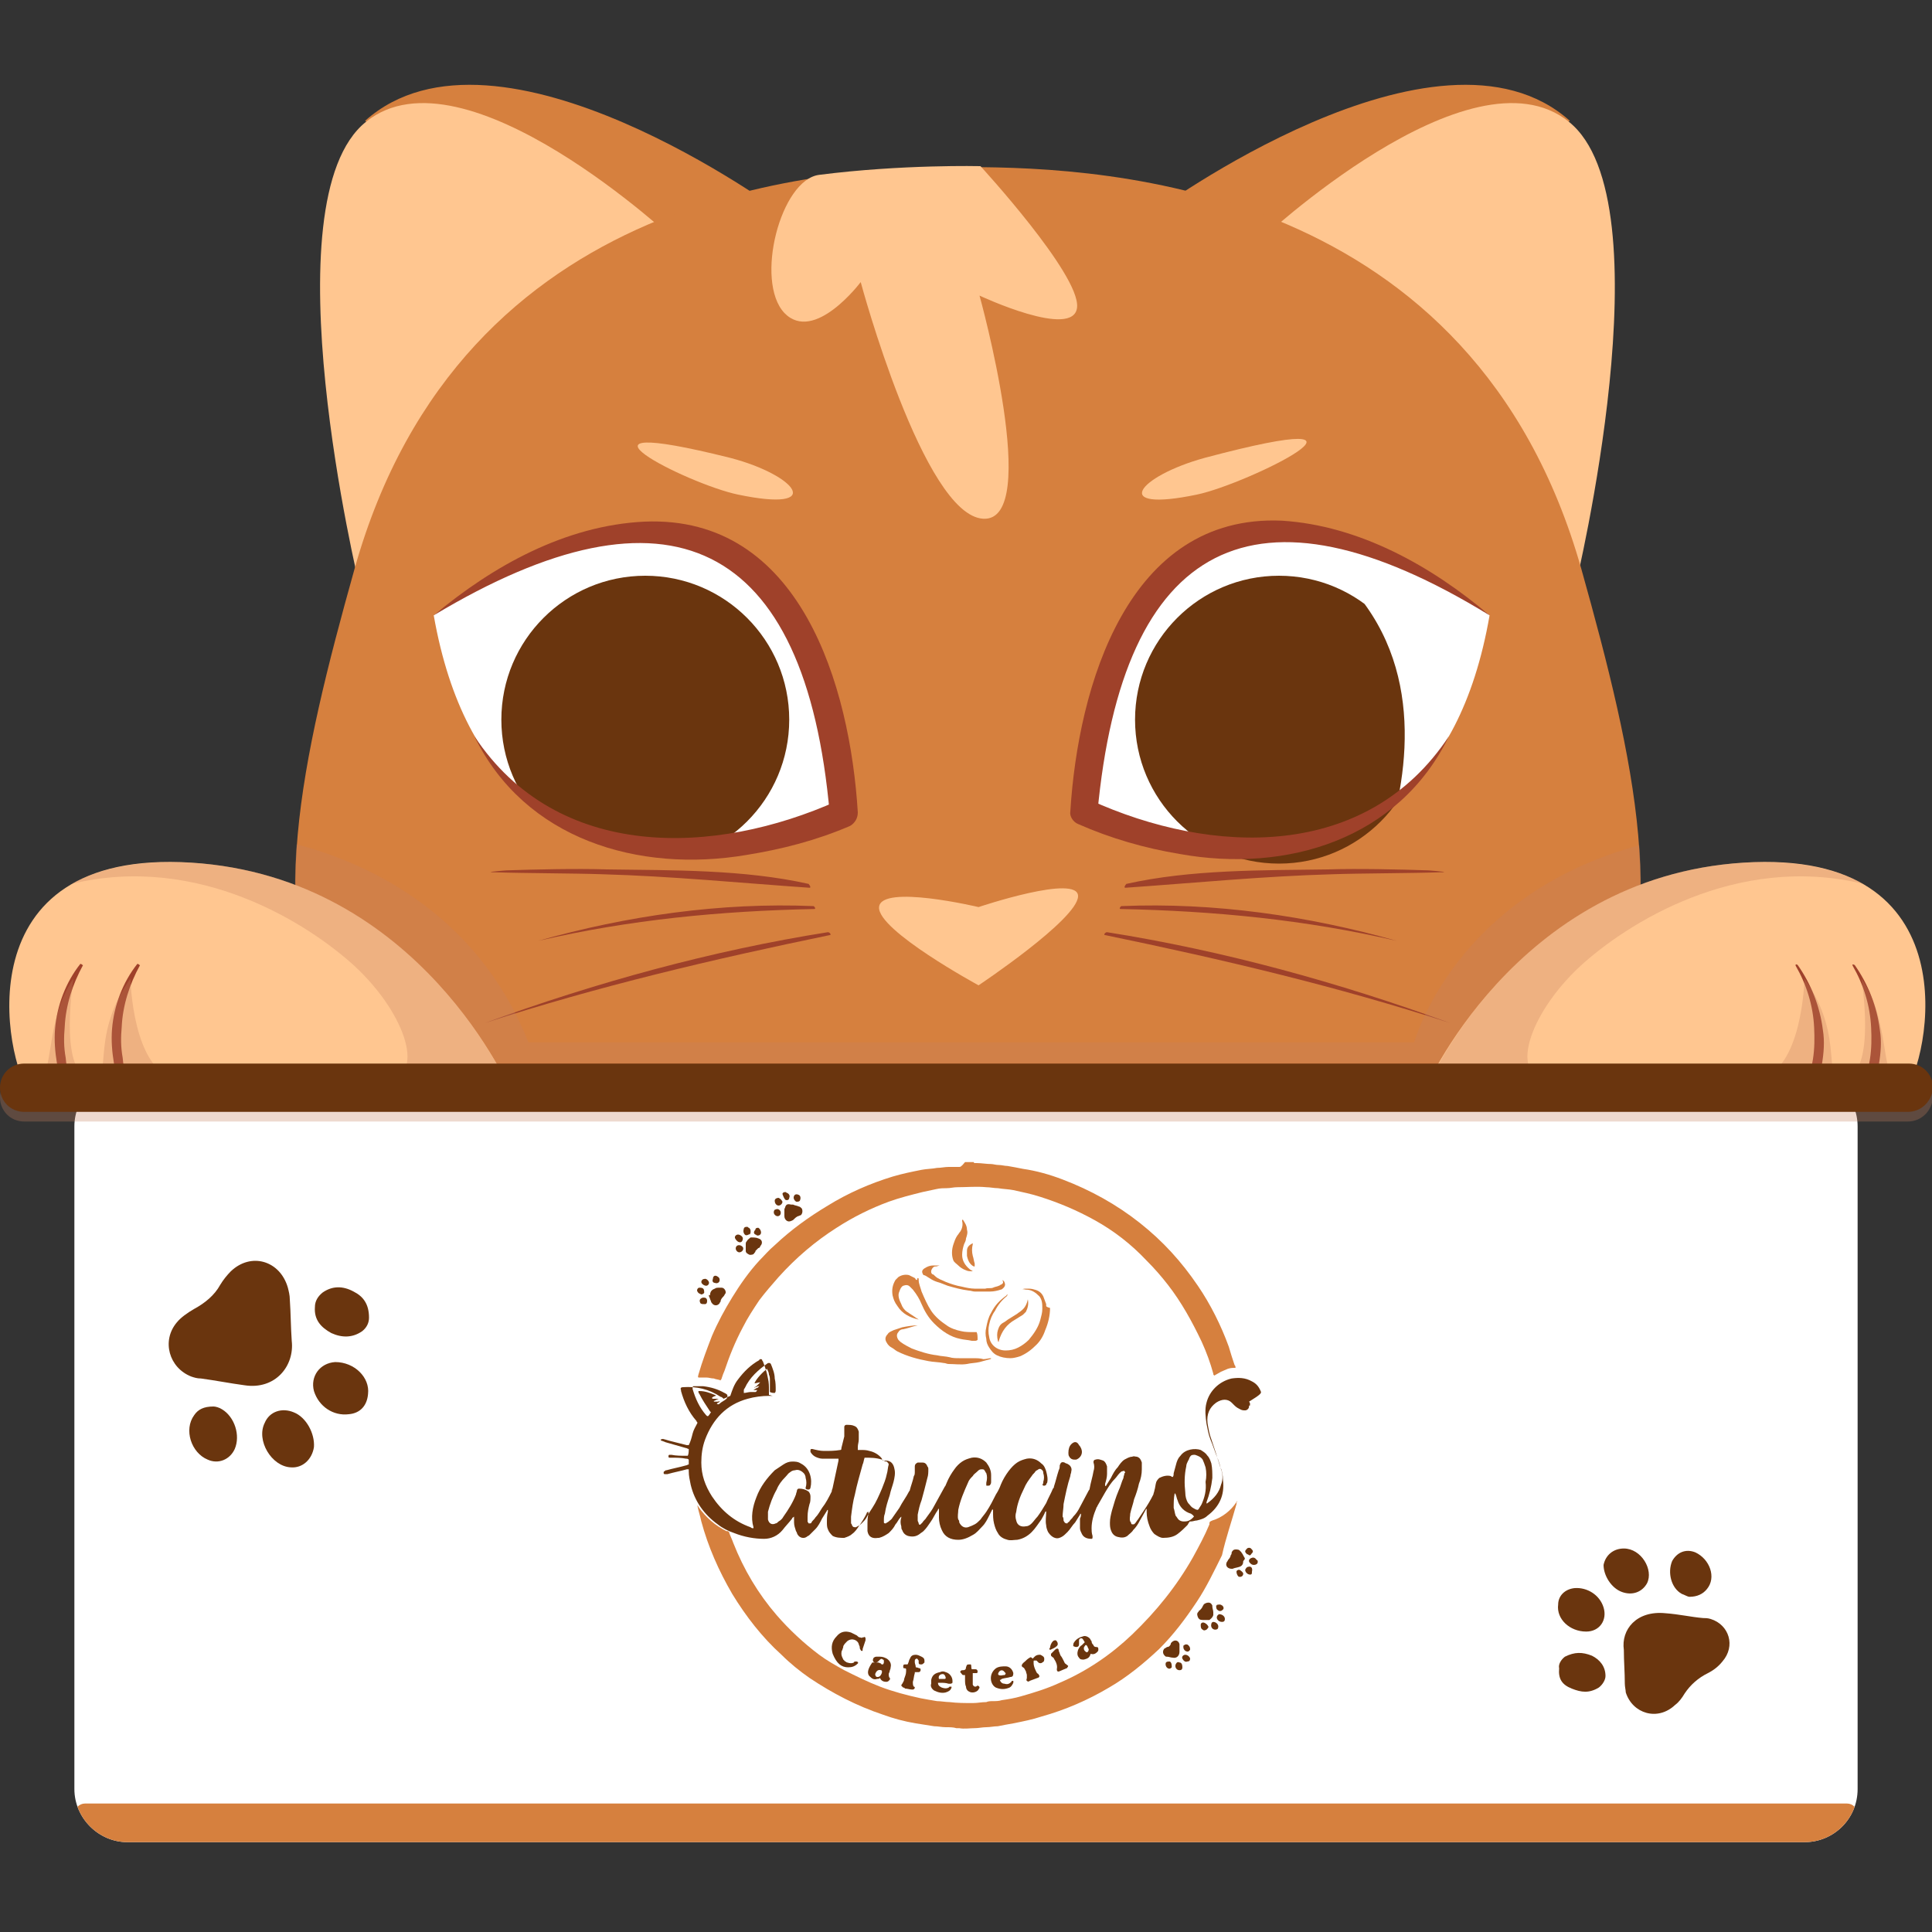 <?xml version="1.0" encoding="utf-8"?>
<!-- Generator: Adobe Illustrator 26.3.1, SVG Export Plug-In . SVG Version: 6.00 Build 0)  -->
<svg version="1.1" id="Layer_1" xmlns="http://www.w3.org/2000/svg" xmlns:xlink="http://www.w3.org/1999/xlink" x="0px" y="0px"
	 viewBox="0 0 200 200" style="enable-background:new 0 0 200 200;" xml:space="preserve">
<rect x="0" y="0" width="200" height="200" fill="#333333" stroke="none"/>
<style type="text/css">
	.st0{fill:#FFFFFF;}
	.st1{clip-path:url(#SVGID_00000137828280311236409860000012637134707845747594_);fill:#D6803E;}
	.st2{clip-path:url(#SVGID_00000128464839818730149580000007660589500901880477_);fill:#FFC690;}
	.st3{clip-path:url(#SVGID_00000038410402461532916940000002856707710587541674_);fill:#D6803E;}
	.st4{clip-path:url(#SVGID_00000096781169677171998380000002894995365502806440_);fill:#FFC690;}
	.st5{clip-path:url(#SVGID_00000017518381873883359460000018382901772088936616_);fill:#D6803E;}
	.st6{clip-path:url(#SVGID_00000031898186180937255410000004355679436929390512_);fill:#FFC690;}
	.st7{clip-path:url(#SVGID_00000167385576093348423540000007977717528805463681_);}
	.st8{clip-path:url(#SVGID_00000093859876831516829450000000230689793670110120_);fill:#6A350E;}
	.st9{clip-path:url(#SVGID_00000111891291548138683810000014877126856507239812_);}
	.st10{fill:#9F412A;}
	.st11{clip-path:url(#SVGID_00000147183471832485419990000014189257202233883527_);fill:#FFC690;}
	.st12{clip-path:url(#SVGID_00000119079984367210973510000001267797004132576672_);}
	.st13{fill:#FFC690;}
	.st14{clip-path:url(#SVGID_00000069380862176252277260000017749452724206672316_);}
	
		.st15{opacity:0.3;clip-path:url(#SVGID_00000078040671970926611820000008343065572876675256_);fill:#C77F5D;enable-background:new    ;}
	.st16{clip-path:url(#SVGID_00000129198213682579466760000002075403798336307596_);}
	.st17{clip-path:url(#SVGID_00000095332427185872626080000007134411461007402939_);fill:#6A350E;}
	.st18{clip-path:url(#SVGID_00000049907582386106006460000005393117887141562775_);}
	.st19{opacity:0.3;fill:#C77F5D;enable-background:new    ;}
	.st20{fill:#6A350E;}
	.st21{fill:none;}
	.st22{fill:#D6803E;}
	.st23{clip-path:url(#SVGID_00000076588189093663607480000001412237981838239379_);fill:#D6803E;}
</style>
<path class="st0" d="M186.8,190.7H13.2c-3,0-5.5-2.5-5.5-5.5v-68.6c0-3,2.5-5.5,5.5-5.5h173.6c3,0,5.5,2.5,5.5,5.5v68.6
	C192.3,188.3,189.8,190.7,186.8,190.7z"/>
<g>
	<g>
		<g>
			<defs>
				<rect id="SVGID_1_" x="-19.7" y="0.8" width="239.4" height="112.3"/>
			</defs>
			<clipPath id="SVGID_00000119831636235010464120000016216876098270980795_">
				<use xlink:href="#SVGID_1_"  style="overflow:visible;"/>
			</clipPath>
			<path style="clip-path:url(#SVGID_00000119831636235010464120000016216876098270980795_);fill:#D6803E;" d="M80.9,22
				c0,0-29.4-21.7-43.1-9.5l27.9,24.1L80.9,22z"/>
		</g>
		<g>
			<defs>
				<rect id="SVGID_00000013889450853672493280000006997015568861736322_" x="-19.7" y="0.8" width="239.4" height="112.3"/>
			</defs>
			<clipPath id="SVGID_00000005959012996390257120000001222039557449109656_">
				<use xlink:href="#SVGID_00000013889450853672493280000006997015568861736322_"  style="overflow:visible;"/>
			</clipPath>
			<path style="clip-path:url(#SVGID_00000005959012996390257120000001222039557449109656_);fill:#FFC690;" d="M37.2,60.6
				c0,0-9.6-39.8,0.7-48C48.1,4.4,70,25,70,25S65.2,51.9,37.2,60.6z"/>
		</g>
		<g>
			<defs>
				<rect id="SVGID_00000124134568612289014500000016617512324948467116_" x="-19.7" y="0.8" width="239.4" height="112.3"/>
			</defs>
			<clipPath id="SVGID_00000150087121079939878390000000134583594844480934_">
				<use xlink:href="#SVGID_00000124134568612289014500000016617512324948467116_"  style="overflow:visible;"/>
			</clipPath>
			<path style="clip-path:url(#SVGID_00000150087121079939878390000000134583594844480934_);fill:#D6803E;" d="M119.4,22
				c0,0,29.4-21.7,43.1-9.5l-27.9,24.1L119.4,22z"/>
		</g>
		<g>
			<defs>
				<rect id="SVGID_00000078010747464694616020000001954470620764390824_" x="-19.7" y="0.8" width="239.4" height="112.3"/>
			</defs>
			<clipPath id="SVGID_00000098207094182818321520000016184092920572494994_">
				<use xlink:href="#SVGID_00000078010747464694616020000001954470620764390824_"  style="overflow:visible;"/>
			</clipPath>
			<path style="clip-path:url(#SVGID_00000098207094182818321520000016184092920572494994_);fill:#FFC690;" d="M163.1,60.6
				c0,0,9.6-39.8-0.7-48C152.2,4.4,130.3,25,130.3,25S135.1,51.9,163.1,60.6z"/>
		</g>
		<g>
			<defs>
				<rect id="SVGID_00000178197493589066793560000002387035932013154734_" x="-19.7" y="0.8" width="239.4" height="112.3"/>
			</defs>
			<clipPath id="SVGID_00000047760404188407422150000003839003715109577613_">
				<use xlink:href="#SVGID_00000178197493589066793560000002387035932013154734_"  style="overflow:visible;"/>
			</clipPath>
			<path style="clip-path:url(#SVGID_00000047760404188407422150000003839003715109577613_);fill:#D6803E;" d="M163.7,58.9
				c-11.2-39.6-48.7-41.6-63.5-41.6s-52.4,2-63.5,41.6s-15.6,69.3,63.5,69.3S174.8,98.5,163.7,58.9z"/>
		</g>
		<g>
			<defs>
				<rect id="SVGID_00000129196482820591166840000012930711238220771993_" x="-19.7" y="0.8" width="239.4" height="112.3"/>
			</defs>
			<clipPath id="SVGID_00000085237895956630250460000013723155737498263172_">
				<use xlink:href="#SVGID_00000129196482820591166840000012930711238220771993_"  style="overflow:visible;"/>
			</clipPath>
			<path style="clip-path:url(#SVGID_00000085237895956630250460000013723155737498263172_);fill:#FFC690;" d="M76.4,51.2
				c-5.3-1.1-20-8.6-0.8-3.8C82.5,49.2,85.5,53.1,76.4,51.2z"/>
		</g>
		<g>
			<defs>
				<rect id="SVGID_00000156573980981298084470000008771064179634424246_" x="-19.7" y="0.8" width="239.4" height="112.3"/>
			</defs>
			<clipPath id="SVGID_00000078002704144187915940000009664644680925198228_">
				<use xlink:href="#SVGID_00000156573980981298084470000008771064179634424246_"  style="overflow:visible;"/>
			</clipPath>
			<g style="clip-path:url(#SVGID_00000078002704144187915940000009664644680925198228_);">
				<g>
					<path id="SVGID_00000047039788745241374010000007362817291941576588_" class="st0" d="M154.2,63.7c0,0-37.6-29.5-42.1,20.4
						C112.2,84.1,147.8,100.6,154.2,63.7z"/>
				</g>
				<g>
					<defs>
						<path id="SVGID_00000011744064009707396680000012657675965332848309_" d="M123.7,51.8c0,0-32.9,34.6,16.3,43.8
							C140,95.6,159.8,61.7,123.7,51.8z"/>
					</defs>
					<clipPath id="SVGID_00000053525195484468357670000017331720426858908843_">
						<use xlink:href="#SVGID_00000011744064009707396680000012657675965332848309_"  style="overflow:visible;"/>
					</clipPath>
					
						<ellipse style="clip-path:url(#SVGID_00000053525195484468357670000017331720426858908843_);fill:#6A350E;" cx="132.4" cy="74.5" rx="14.9" ry="14.9"/>
				</g>
			</g>
		</g>
		<g>
			<defs>
				<rect id="SVGID_00000137129326753754538670000000155424991319890347_" x="-19.7" y="0.8" width="239.4" height="112.3"/>
			</defs>
			<clipPath id="SVGID_00000171693555085352731410000015679757971847363470_">
				<use xlink:href="#SVGID_00000137129326753754538670000000155424991319890347_"  style="overflow:visible;"/>
			</clipPath>
			<g style="clip-path:url(#SVGID_00000171693555085352731410000015679757971847363470_);">
				<path class="st10" d="M154.2,63.7c-24.3-14.9-38-7.7-40.6,20.5l-0.8-1.4c12.7,5.8,28.7,6.3,37.2-6.6
					c-5.2,10.7-16.8,14.2-27.9,12.2c-3.6-0.6-7.1-1.6-10.5-3.1c-0.5-0.2-0.9-0.8-0.8-1.3c0.8-12.9,5.9-30.8,21.9-30.1
					C140.7,54.4,148.2,58.6,154.2,63.7L154.2,63.7z"/>
			</g>
		</g>
		<g>
			<defs>
				<rect id="SVGID_00000128462206574826340180000013179859240366378388_" x="-19.7" y="0.8" width="239.4" height="112.3"/>
			</defs>
			<clipPath id="SVGID_00000146469628548269520520000004185564618130470300_">
				<use xlink:href="#SVGID_00000128462206574826340180000013179859240366378388_"  style="overflow:visible;"/>
			</clipPath>
			<path style="clip-path:url(#SVGID_00000146469628548269520520000004185564618130470300_);fill:#FFC690;" d="M123.9,51.2
				c5.3-1.1,22.2-9.5,0.8-3.8C117.8,49.3,114.8,53.1,123.9,51.2z"/>
		</g>
		<g>
			<defs>
				<rect id="SVGID_00000068660441951290043150000014383380256774126523_" x="-19.7" y="0.8" width="239.4" height="112.3"/>
			</defs>
			<clipPath id="SVGID_00000144314263608202226200000015602657031694899379_">
				<use xlink:href="#SVGID_00000068660441951290043150000014383380256774126523_"  style="overflow:visible;"/>
			</clipPath>
			<g style="clip-path:url(#SVGID_00000144314263608202226200000015602657031694899379_);">
				<path class="st13" d="M101.3,102c0,0-10.5-5.7-10.3-8.1s10.3,0,10.3,0s10.4-3.5,10.3-1.1S101.3,102,101.3,102z"/>
			</g>
		</g>
		<g>
			<defs>
				<rect id="SVGID_00000138534857715656272110000009461068524425665446_" x="-19.7" y="0.8" width="239.4" height="112.3"/>
			</defs>
			<clipPath id="SVGID_00000137842615834102045980000004401707969937754775_">
				<use xlink:href="#SVGID_00000138534857715656272110000009461068524425665446_"  style="overflow:visible;"/>
			</clipPath>
			<g style="clip-path:url(#SVGID_00000137842615834102045980000004401707969937754775_);">
				<g>
					<g>
						<path class="st10" d="M50.2,105.9c11.7-3.8,23.6-6.6,35.7-9.1c0.2,0,0-0.3-0.2-0.3C73.7,98.4,61.7,101.7,50.2,105.9
							C50.1,105.8,50.2,105.9,50.2,105.9L50.2,105.9z"/>
					</g>
					<g>
						<path class="st10" d="M55.7,97.4c9.5-2.2,18.9-3.1,28.6-3.3c0.2,0,0-0.3-0.1-0.3C74.6,93.4,64.9,94.8,55.7,97.4
							C55.7,97.3,55.7,97.4,55.7,97.4L55.7,97.4z"/>
					</g>
					<g>
						<path class="st10" d="M51.3,90.3c2.9,0.1,8.1,0.1,11,0.2c7.2,0.2,14.3,0.9,21.5,1.4c0.2,0,0-0.3-0.1-0.4
							C77,90,69.7,90.1,62.8,90c-3-0.1-7.4,0-10.4,0.1C51.1,90.2,50.2,90.3,51.3,90.3z"/>
					</g>
				</g>
				<g>
					<g>
						<path class="st10" d="M150.1,105.9c-11.7-3.8-23.6-6.6-35.7-9.1c-0.2,0,0-0.3,0.2-0.3C126.6,98.4,138.6,101.7,150.1,105.9
							C150.2,105.8,150.1,105.9,150.1,105.9L150.1,105.9z"/>
					</g>
					<g>
						<path class="st10" d="M144.6,97.4c-9.5-2.2-18.9-3.1-28.6-3.3c-0.2,0,0-0.3,0.1-0.3C125.7,93.4,135.4,94.8,144.6,97.4
							C144.6,97.3,144.6,97.4,144.6,97.4L144.6,97.4z"/>
					</g>
					<g>
						<path class="st10" d="M149,90.3c-2.9,0.1-8.1,0.1-11,0.2c-7.2,0.2-14.3,0.9-21.5,1.4c-0.2,0,0-0.3,0.1-0.4
							c6.7-1.5,14-1.4,20.9-1.5c3-0.1,7.4,0,10.4,0.1C149.2,90.2,150.1,90.3,149,90.3z"/>
					</g>
				</g>
			</g>
		</g>
		<g>
			<defs>
				<rect id="SVGID_00000102514943418917466220000002799450470098328237_" x="-19.7" y="0.8" width="239.4" height="112.3"/>
			</defs>
			<clipPath id="SVGID_00000010301050646432836830000016641374598830982321_">
				<use xlink:href="#SVGID_00000102514943418917466220000002799450470098328237_"  style="overflow:visible;"/>
			</clipPath>
			
				<path style="opacity:0.3;clip-path:url(#SVGID_00000010301050646432836830000016641374598830982321_);fill:#C77F5D;enable-background:new    ;" d="
				M146.4,107.9H54.7c-5.5-13.9-17.5-18.8-24-20.5c-1.8,24.5,11,40.7,69.5,40.7c58.4,0,71.3-16.2,69.5-40.6
				C150.5,92.7,146.4,107.9,146.4,107.9z"/>
		</g>
		<g>
			<defs>
				<rect id="SVGID_00000119796672533874412360000006366168974237772689_" x="-19.7" y="0.8" width="239.4" height="112.3"/>
			</defs>
			<clipPath id="SVGID_00000124133081807149521730000011525352507749747072_">
				<use xlink:href="#SVGID_00000119796672533874412360000006366168974237772689_"  style="overflow:visible;"/>
			</clipPath>
			<g style="clip-path:url(#SVGID_00000124133081807149521730000011525352507749747072_);">
				<g>
					<path id="SVGID_00000123414209146980262270000001329338025844708486_" class="st0" d="M44.9,63.7c0,0,37.6-29.5,42.1,20.4
						C87,84.1,51.4,100.6,44.9,63.7z"/>
				</g>
				<g>
					<defs>
						<path id="SVGID_00000070821150006334366710000008043658391870746281_" d="M44,65.8c0,0,34.6-32.9,43.8,16.3
							C87.8,82.1,53.9,101.9,44,65.8z"/>
					</defs>
					<clipPath id="SVGID_00000100382116965929146410000016911230666600741292_">
						<use xlink:href="#SVGID_00000070821150006334366710000008043658391870746281_"  style="overflow:visible;"/>
					</clipPath>
					
						<ellipse style="clip-path:url(#SVGID_00000100382116965929146410000016911230666600741292_);fill:#6A350E;" cx="66.8" cy="74.5" rx="14.9" ry="14.9"/>
				</g>
			</g>
		</g>
		<g>
			<defs>
				<rect id="SVGID_00000059279655150586843520000006360565216566942135_" x="-19.7" y="0.8" width="239.4" height="112.3"/>
			</defs>
			<clipPath id="SVGID_00000085935467201559310730000009389623402652835006_">
				<use xlink:href="#SVGID_00000059279655150586843520000006360565216566942135_"  style="overflow:visible;"/>
			</clipPath>
			<g style="clip-path:url(#SVGID_00000085935467201559310730000009389623402652835006_);">
				<path class="st10" d="M44.9,63.7c6.1-5.1,13.6-9.3,21.8-9.7C82.9,53.3,88,71.1,88.8,84.1c0,0.6-0.3,1.1-0.8,1.4
					c-3.5,1.5-7,2.4-10.7,3c-11.2,1.9-23-1.6-28.2-12.3c8.6,13,24.9,12.4,37.6,6.7l-0.8,1.4C83.4,55.8,69.2,49.1,44.9,63.7
					L44.9,63.7z"/>
			</g>
		</g>
	</g>
	<g>
		<path class="st13" d="M147.3,113.2c0,0,9.4-22.4,33.2-23.9s19.3,20.4,16.6,23.9H147.3z"/>
	</g>
	<g>
		<g>
			<g>
				<path class="st10" d="M185.9,100c1.1,1.9,1.8,4.1,1.9,6.4c0.1,2,0,4.6-1.3,6.2c-0.3,0.4,0.6,1,0.9,0.7c-0.2,0-0.4,0-0.5,0
					c0.2,0.1,0.4,0.1,0.5,0c0.8-0.8,1-2,1.2-3.1c0.2-1.2,0.3-2.4,0.1-3.6c-0.3-2.4-1.2-4.7-2.6-6.7C186,99.8,185.8,99.8,185.9,100
					L185.9,100z"/>
			</g>
		</g>
		<g>
			<g>
				<path class="st10" d="M191.8,100c1.1,1.9,1.8,4.1,1.9,6.4c0.1,2,0,4.6-1.3,6.2c-0.3,0.4,0.6,1,0.9,0.7c-0.2,0-0.4,0-0.5,0
					c0.2,0.1,0.4,0.1,0.5,0c0.8-0.8,1-2,1.2-3.1c0.2-1.2,0.3-2.4,0.1-3.6c-0.3-2.4-1.2-4.7-2.6-6.7C191.8,99.8,191.7,99.8,191.8,100
					L191.8,100z"/>
			</g>
		</g>
	</g>
	<path class="st19" d="M180.6,89.3c5.5-0.3,9.4,0.6,12.3,2.2c-13.2-3.2-24.6,4.2-29.3,8.5c-5.5,5.1-7.4,11.7-3.2,11.7
		s17.1,0.8,21.6,0c4.6-0.8,4.8-10.4,4.8-10.4c4.5,6.4,1.4,11,4.4,10.2s1.5-10.2,1.5-10.2c3,4.4,1.9,9.9,3.8,11c0.5,0.3,1,0.2,1.4,0
		c-0.2,0.4-0.4,0.8-0.6,1h-49.9C147.3,113.2,156.7,90.7,180.6,89.3z"/>
	<g>
		<path class="st13" d="M53,113.2c0,0-9.4-22.4-33.2-23.9S0.5,109.7,3.1,113.2H53z"/>
	</g>
	<g>
		<g>
			<g>
				<path class="st10" d="M14.2,99.8c-1.5,1.9-2.4,4.3-2.6,6.7c-0.1,1.2,0,2.4,0.2,3.6c0.2,1,0.5,2.1,1.2,2.9
					c0.4,0.4,1.1,0.2,0.7-0.4c-0.7-0.8-0.9-2-1-3.1c-0.2-1.1-0.2-2.1-0.1-3.2c0.1-2.2,0.8-4.4,1.9-6.4C14.5,100,14.3,99.7,14.2,99.8
					L14.2,99.8z"/>
			</g>
		</g>
		<g>
			<g>
				<path class="st10" d="M8.3,99.8c-1.5,1.9-2.4,4.3-2.6,6.7c-0.1,1.2,0,2.4,0.2,3.6c0.2,1,0.5,2.1,1.2,2.9
					c0.4,0.4,1.1,0.2,0.7-0.4c-0.7-0.8-0.9-2-1-3.1c-0.2-1.1-0.2-2.1-0.1-3.2c0.1-2.2,0.8-4.4,1.9-6.4C8.6,100,8.4,99.7,8.3,99.8
					L8.3,99.8z"/>
			</g>
		</g>
	</g>
	<path class="st19" d="M19.7,89.3c-5.5-0.3-9.4,0.6-12.3,2.2c13.2-3.2,24.6,4.2,29.3,8.5c5.5,5.1,7.4,11.7,3.2,11.7
		s-17.1,0.8-21.6,0c-4.6-0.8-4.8-10.4-4.8-10.4c-4.5,6.4-1.4,11-4.4,10.2s-1.5-10.2-1.5-10.2c-3,4.4-1.9,9.9-3.8,11
		c-0.5,0.3-1,0.2-1.4,0c0.2,0.4,0.4,0.8,0.6,1h50C53,113.2,43.6,90.7,19.7,89.3z"/>
	<path class="st13" d="M84.8,18.1c-4,0.5-6.7,11-3.6,14.3c3.1,3.2,7.9-3.2,7.9-3.2s6.5,24.2,12.7,24.5c6.1,0.3-0.4-23.1-0.4-23.1
		s9.8,4.6,10.1,1.2c0.3-3.4-10-14.6-10-14.6S93.4,17,84.8,18.1z"/>
</g>
<path class="st19" d="M197.5,116.1H2.5c-1.4,0-2.5-1.1-2.5-2.5l0,0c0-1.4,1.1-2.5,2.5-2.5h195.1c1.4,0,2.5,1.1,2.5,2.5l0,0
	C200,115,198.9,116.1,197.5,116.1z"/>
<path class="st20" d="M197.5,115.1H2.5c-1.4,0-2.5-1.1-2.5-2.5l0,0c0-1.4,1.1-2.5,2.5-2.5h195.1c1.4,0,2.5,1.1,2.5,2.5l0,0
	C200,114,198.9,115.1,197.5,115.1z"/>
<g>
	<path class="st21" d="M87.3,171.8c-0.1-0.2-0.2-0.4-0.2-0.6c0-0.1,0-0.3,0.1-0.4c0,0.1-0.1,0.2-0.1,0.4
		C87.1,171.4,87.2,171.6,87.3,171.8z"/>
	<path class="st21" d="M87.4,171.9l0.1,0.1C87.5,172,87.5,171.9,87.4,171.9z"/>
	<path class="st21" d="M112.9,171.1L112.9,171.1C113,171.1,113,171,112.9,171.1C113,171,113,171.1,112.9,171.1L112.9,171.1z"/>
	<path class="st21" d="M87.6,172c0.1,0,0.1,0.1,0.2,0.1C87.7,172.1,87.6,172.1,87.6,172z"/>
	<path class="st20" d="M77.6,127.8c0.1-0.1,0.1-0.2,0.1-0.3c0-0.1-0.1-0.3-0.2-0.3c0.1,0.1,0.2,0.2,0.2,0.3
		C77.6,127.6,77.6,127.7,77.6,127.8z"/>
	<path class="st20" d="M130.5,144c-0.2-0.5-0.5-0.8-0.9-1c-0.7-0.4-1.4-0.4-2.1-0.3c-1.3,0.3-2.3,1.3-2.6,2.5
		c-0.2,0.7-0.1,1.5,0,2.2c0.1,0.5,0.2,1.1,0.4,1.6c0.3,0.7,0.5,1.4,0.8,2.1c0.1,0.3,0.2,0.6,0.3,1c0.2,0.5,0.2,1.1,0,1.6
		c-0.2,0.8-0.7,1.4-1.4,1.9c0,0-0.1,0.1-0.1,0v-0.1c0.3-0.8,0.5-1.6,0.6-2.5c0-0.5,0-1-0.1-1.5c-0.1-0.3-0.2-0.6-0.4-0.8
		c-0.2-0.3-0.4-0.4-0.7-0.6c-0.6-0.2-1.6-0.1-2.1,0.6c-0.2,0.2-0.3,0.4-0.4,0.7c-0.1,0.4-0.2,0.7-0.3,1.1c0,0.1,0,0.3-0.1,0.4
		c-0.1,0-0.2-0.1-0.2-0.1c-0.4-0.1-0.8,0-1.2,0.2c-0.1,0.1-0.2,0.2-0.3,0.4c-0.1,0.3-0.1,0.6-0.2,0.9c0,0.1-0.1,0.3-0.1,0.4
		c-0.3,0.6-0.6,1.1-1,1.7c-0.2,0.3-0.4,0.6-0.6,0.9c-0.1,0.1-0.2,0.3-0.3,0.4c-0.1,0.1-0.1,0.1-0.2,0.1s-0.2,0-0.2-0.1
		s-0.1-0.2-0.1-0.2c-0.1-0.3,0-0.5,0-0.8c0.1-0.5,0.3-1,0.4-1.5c0.2-0.5,0.4-1.1,0.5-1.6c0.2-0.5,0.3-1,0.3-1.5c0-0.2,0-0.4,0-0.7
		c-0.1-0.3-0.2-0.5-0.5-0.6c-0.2,0-0.3-0.1-0.5,0c-0.3,0-0.6,0.2-0.8,0.3c-0.3,0.2-0.5,0.5-0.7,0.8c-0.3,0.3-0.5,0.7-0.7,1.1
		c-0.2,0.3-0.3,0.5-0.5,0.8c0,0,0,0.1-0.1,0c0-0.1,0-0.1,0-0.2c0.1-0.3,0.2-0.7,0.2-1s0-0.5,0-0.8c-0.1-0.3-0.2-0.5-0.4-0.6
		c-0.3-0.1-0.5-0.2-0.8-0.1c-0.1,0-0.2,0.1-0.2,0.2v0.1c0.1,0.3,0.1,0.6,0,0.9c-0.1,0.6-0.3,1.2-0.4,1.8c0,0.1-0.1,0.2-0.1,0.2
		c-0.3,0.6-0.6,1.1-0.9,1.7c-0.2,0.4-0.4,0.7-0.7,1c-0.1,0.2-0.3,0.3-0.4,0.5c-0.1,0.1-0.2,0.1-0.2,0.2c-0.1,0-0.2,0-0.3-0.1
		c0-0.1-0.1-0.1-0.1-0.2c0-0.1,0-0.3-0.1-0.4c0-0.4,0.1-0.9,0.1-1.3c0.2-1,0.4-2,0.7-2.9c0-0.2,0.1-0.3,0.1-0.5
		c0.1-0.3-0.1-0.6-0.3-0.7c-0.1-0.1-0.3-0.1-0.4-0.2c-0.3-0.1-0.4,0-0.5,0.3c0,0.2,0,0.3-0.1,0.5c-0.2,0.6-0.3,1.1-0.5,1.7
		c0,0.1,0,0.1-0.1,0.2c-0.2,0.5-0.5,1-0.7,1.5c-0.3,0.5-0.6,1-0.9,1.4c-0.2,0.2-0.4,0.5-0.6,0.7s-0.4,0.3-0.6,0.3
		c-0.5,0.1-0.9-0.1-1-0.6c-0.1-0.3-0.1-0.6,0-0.9c0.1-0.8,0.4-1.6,0.8-2.4c0.2-0.5,0.5-0.9,0.8-1.3c0.1-0.2,0.3-0.3,0.4-0.5
		c0.1-0.1,0.2-0.1,0.3-0.2c0.2-0.1,0.3,0,0.4,0.1s0.1,0.2,0.1,0.3c0.1,0.3,0.1,0.6,0,0.9c0,0.1,0,0.2-0.1,0.3
		c0.1,0.1,0.1,0.1,0.2,0.1s0.2-0.1,0.2-0.1c0-0.1,0.1-0.2,0.1-0.2c0.1-0.4,0-0.8-0.1-1.2c-0.1-0.3-0.2-0.6-0.5-0.8
		c-0.4-0.4-0.9-0.6-1.5-0.5c-0.4,0.1-0.7,0.2-1,0.4s-0.6,0.5-0.9,0.9s-0.6,0.9-0.8,1.4c-0.1,0.3-0.3,0.7-0.5,1
		c-0.3,0.6-0.6,1.2-1,1.8c-0.2,0.3-0.4,0.5-0.6,0.8c-0.2,0.2-0.4,0.4-0.6,0.5s-0.4,0.2-0.7,0.3c-0.4,0.1-0.7-0.1-0.9-0.5
		c0-0.1,0-0.2-0.1-0.3c-0.1-0.3,0-0.7,0-1c0.2-1,0.6-1.9,1-2.8c0.1-0.3,0.3-0.5,0.5-0.7c0.1-0.2,0.3-0.3,0.5-0.5
		c0.1-0.1,0.2-0.2,0.4-0.2c0.1,0,0.3,0,0.3,0.1c0.1,0.1,0.1,0.2,0.2,0.3c0.1,0.3,0.1,0.6,0,1c0,0.1,0,0.1,0,0.2c0,0.1,0,0.1,0.1,0.1
		s0.3,0,0.3-0.1c0.1-0.1,0.1-0.2,0.1-0.4s0-0.4,0-0.6c0-0.5-0.2-0.9-0.5-1.3c-0.4-0.4-0.9-0.6-1.5-0.5c-0.4,0.1-0.7,0.2-1,0.4
		s-0.6,0.5-0.8,0.8c-0.3,0.4-0.6,0.9-0.8,1.4c-0.1,0.2-0.1,0.3-0.2,0.4c-0.4,0.7-0.7,1.3-1.1,2c-0.2,0.4-0.5,0.8-0.8,1.2
		c-0.1,0.2-0.3,0.3-0.4,0.5c-0.1,0.1-0.1,0.1-0.2,0.2c-0.1,0.1-0.2,0-0.2-0.1s-0.1-0.2-0.1-0.3c0-0.2,0-0.4,0-0.6
		c0.1-0.5,0.2-1,0.4-1.5c0.2-0.7,0.4-1.5,0.6-2.3c0.1-0.3,0.1-0.6,0.1-0.9c0-0.1,0-0.2-0.1-0.3c-0.1-0.3-0.3-0.4-0.5-0.4
		s-0.3,0-0.5,0c-0.2,0.1-0.3,0.2-0.3,0.4s0,0.3,0,0.5s0,0.4-0.1,0.5c-0.1,0.5-0.3,1-0.4,1.4c0,0.1-0.1,0.2-0.1,0.2
		c-0.3,0.6-0.7,1.1-1,1.7c-0.2,0.3-0.5,0.7-0.7,1c-0.1,0.2-0.3,0.3-0.4,0.4c-0.1,0.1-0.2,0.1-0.3,0.2c-0.1,0-0.2,0-0.2-0.1
		s0-0.2,0-0.2c0-0.2,0-0.5,0.1-0.7c0.1-0.7,0.3-1.3,0.5-1.9c0.1-0.5,0.3-1,0.4-1.4s0.2-0.9,0.1-1.3c-0.1-0.6-0.4-0.9-0.9-0.9
		c-0.1,0-0.2,0-0.3,0c-0.1-0.1-0.1-0.1-0.1-0.2c-0.3-0.4-0.8-0.7-1.3-0.8c-0.3-0.1-0.6-0.1-0.9-0.1c-0.1,0-0.2,0-0.3,0
		c0-0.1,0-0.2,0-0.3c0-0.3,0.1-0.5,0.1-0.8s0-0.5,0-0.8c-0.1-0.3-0.2-0.5-0.5-0.6c-0.2-0.1-0.5-0.1-0.8-0.1c-0.1,0-0.2,0.1-0.2,0.2
		c0,0.1,0,0.1,0,0.2c0,0.3,0,0.5,0,0.8c-0.1,0.4-0.2,0.8-0.3,1.2c0,0.1,0,0.2-0.1,0.2c-0.6,0.1-1.1,0.1-1.7,0.1
		c-0.4,0-0.8-0.1-1.2-0.2H84c0,0-0.1,0-0.1,0.1s0,0.1,0,0.2c0.1,0.2,0.3,0.4,0.5,0.5s0.5,0.2,0.7,0.2c0.5,0,1,0,1.5,0
		c0.1,0,0.1,0,0.2,0c0,0.1,0,0.1,0,0.2c-0.2,0.9-0.4,1.9-0.6,2.8c0,0.1-0.1,0.2-0.1,0.4c-0.3,0.6-0.6,1.2-1,1.7
		c-0.2,0.3-0.4,0.7-0.7,1c-0.1,0.2-0.3,0.3-0.4,0.5c0,0.1-0.1,0.1-0.2,0.1h-0.1c0-0.1-0.1-0.1-0.1-0.2c0-0.2,0-0.3,0-0.5
		c0-0.5,0.1-0.9,0.2-1.3c0.1-0.2,0.1-0.5,0.1-0.8c0-0.2-0.1-0.4-0.2-0.5c-0.3-0.2-0.6-0.3-1-0.3c-0.1,0-0.2,0.1-0.2,0.2
		c0,0.1-0.1,0.3-0.1,0.4c-0.3,0.8-0.8,1.6-1.3,2.3c-0.1,0.2-0.3,0.4-0.5,0.5c-0.1,0.1-0.2,0.2-0.3,0.2c-0.4,0.2-0.7,0-0.8-0.4
		c0-0.3,0-0.5,0-0.8c0.2-0.8,0.5-1.6,0.9-2.3c0.2-0.5,0.5-0.9,0.9-1.3c0.2-0.2,0.3-0.4,0.5-0.5c0.1-0.1,0.3-0.2,0.5-0.2
		c0.3-0.1,0.6,0,0.9,0.3c0.1,0.1,0.2,0.3,0.2,0.5c0.1,0.3,0.1,0.7,0,1c0,0.1,0,0.1,0,0.1c0.1,0.1,0.2,0.1,0.3,0.1
		c0.1,0,0.2-0.1,0.2-0.2c0.2-0.8,0-2-1-2.5c-0.3-0.2-0.6-0.2-0.9-0.2s-0.6,0.1-0.9,0.3s-0.6,0.4-0.9,0.6c-0.8,0.8-1.5,1.7-1.9,2.8
		c-0.4,1-0.6,2.1-0.3,3.1c0,0,0,0,0,0.1c-0.1,0-0.2,0-0.3-0.1c-1.7-0.6-3-1.7-4-3.2c-0.7-1.1-1.1-2.2-1.1-3.5c0-0.8,0.1-1.6,0.4-2.4
		c0.8-2.1,2.2-3.6,4.4-4.2c0.7-0.2,1.5-0.3,2.2-0.3c0.1,0,0.2,0,0.4,0c-0.1,0-0.3-0.1-0.4-0.1c0-0.2,0-0.3,0-0.5
		c0-0.4,0-0.8-0.1-1.2c-0.1-0.6-0.3-1.2-0.5-1.7c0-0.1-0.1-0.1-0.1-0.2c0-0.1-0.1-0.1-0.2-0.1c0,0-0.1,0-0.1,0.1
		c-0.9,0.5-1.6,1.2-2.2,2c-0.4,0.5-0.6,1.1-0.8,1.7c-0.2,0.1-0.5,0.2-0.7,0.3c-0.1-0.1-0.1-0.1-0.1-0.1s-0.1-0.1-0.2-0.1
		c-1.2-0.8-2.5-1.1-3.9-1c-0.2,0-0.3,0.1-0.2,0.3v0.1c0.3,1.1,0.8,2.2,1.6,3.1c0,0.1,0.1,0.1,0.1,0.2c-0.2,0.4-0.4,0.7-0.5,1.1
		c-0.1,0.4-0.2,0.8-0.4,1.2c-0.1,0-0.1,0-0.2,0c-0.4-0.1-0.8-0.2-1.2-0.3c-0.4-0.1-0.8-0.2-1.1-0.3c-0.1,0-0.2-0.1-0.3,0h-0.1v0.1
		c0.2,0.1,0.3,0.1,0.5,0.2c0.7,0.2,1.4,0.4,2.1,0.6c0.1,0,0.2,0.1,0.3,0.1c0,0.2,0,0.5-0.1,0.7c-0.1,0-0.1,0-0.2,0
		c-0.5,0-1,0-1.5-0.1c-0.1,0-0.2,0-0.2,0c-0.1,0-0.1,0.1-0.1,0.2c0,0.1,0.1,0.1,0.1,0.1c0.1,0,0.1,0,0.2,0c0.5,0,1,0,1.5,0.1
		c0.1,0,0.2,0,0.3,0.1c0,0.2,0,0.3,0,0.5c-0.1,0-0.2,0.1-0.3,0.1c-0.7,0.2-1.3,0.3-2,0.5c-0.1,0-0.1,0-0.2,0.1
		c-0.1,0-0.1,0.1-0.1,0.2c0,0.1,0.1,0.1,0.1,0.1c0.1,0,0.2,0,0.3,0c0.7-0.2,1.3-0.3,2-0.5c0.1,0,0.1,0,0.2,0c0,0.1,0,0.1,0,0.2
		c0,0.5,0.1,0.9,0.2,1.4c0.4,1.7,1.4,3.1,2.8,4.1c0.5,0.4,1.1,0.7,1.7,0.9c1,0.4,2.1,0.6,3.1,0.6c0.7,0,1.4-0.3,1.9-0.9
		c0.3-0.4,0.7-0.8,1-1.2c0-0.1,0.1-0.1,0.2-0.2v0.1c0,0.2,0,0.3,0,0.5c0,0.3,0.1,0.6,0.2,0.9c0.1,0.1,0.1,0.3,0.2,0.4
		c0.2,0.3,0.6,0.4,0.9,0.2c0.1-0.1,0.2-0.1,0.3-0.2c0.2-0.2,0.4-0.4,0.6-0.6c0.3-0.3,0.5-0.7,0.7-1.1c0.2-0.3,0.3-0.5,0.5-0.8
		c0,0,0-0.1,0.1-0.1c0,0.1,0,0.2,0,0.2c-0.1,0.4-0.1,0.7-0.1,1.1c0,0.2,0,0.5,0.1,0.7c0.1,0.3,0.3,0.5,0.5,0.7
		c0.4,0.2,0.8,0.2,1.2,0.2c0.3-0.1,0.6-0.2,0.8-0.4c0.3-0.2,0.5-0.5,0.7-0.8c0.3-0.4,0.6-0.9,0.8-1.3c0-0.1,0.1-0.2,0.2-0.2
		c0,0.1,0,0.1,0,0.2c-0.1,0.4-0.1,0.8-0.1,1.2c0,0.2,0,0.4,0,0.6c0.1,0.6,0.5,0.8,1.1,0.7c0,0,0,0,0.1,0c0.4-0.1,0.7-0.3,1-0.5
		c0.3-0.3,0.5-0.5,0.7-0.9c0.2-0.2,0.3-0.5,0.5-0.7l0.1-0.1c0,0.1,0,0.1,0,0.1c-0.1,0.3-0.1,0.6,0,0.9c0,0.1,0,0.3,0.1,0.4
		c0.1,0.3,0.3,0.5,0.6,0.6c0.4,0.1,0.8,0.1,1.2-0.2c0.1-0.1,0.3-0.2,0.4-0.3c0.3-0.3,0.5-0.6,0.7-0.9c0.3-0.4,0.5-0.9,0.8-1.3
		c0-0.1,0-0.1,0.1-0.1c0,0.1,0,0.1,0,0.2c0,0.2,0,0.5,0,0.7c0,0.4,0.1,0.9,0.3,1.3c0.3,0.7,0.9,1,1.7,1c0.5,0,1-0.2,1.5-0.5
		c0.4-0.2,0.7-0.6,1-0.9c0.3-0.3,0.5-0.7,0.7-1.1c0.1-0.2,0.2-0.4,0.3-0.6c0,0,0-0.1,0.1,0c0,0,0,0.1,0,0.2c0,0.4,0,0.8,0.1,1.2
		s0.2,0.7,0.4,1c0.2,0.4,0.6,0.6,1,0.7c0.3,0.1,0.7,0,1,0c0.6-0.1,1.1-0.4,1.5-0.8c0.4-0.4,0.7-0.9,1-1.3c0.1-0.2,0.3-0.5,0.4-0.8
		c0,0,0.1,0,0.1-0.1l0,0v0.1c0,0.5-0.1,0.9,0,1.4c0,0.2,0.1,0.5,0.2,0.7c0.2,0.3,0.4,0.5,0.7,0.6c0.3,0.1,0.5,0,0.7-0.1
		s0.4-0.3,0.6-0.5c0.3-0.3,0.5-0.7,0.8-1c0.2-0.3,0.3-0.5,0.5-0.8c0,0,0-0.1,0.1-0.1c0,0.2,0,0.3-0.1,0.5c0,0.3,0,0.7,0,1
		c0,0.2,0.1,0.4,0.2,0.6c0.2,0.4,0.6,0.5,1,0.5c0.1,0,0.1-0.1,0.1-0.2V159c-0.1-0.3-0.1-0.6-0.1-0.8c0-0.7,0.2-1.4,0.5-2.1
		c0-0.1,0.1-0.1,0.1-0.2c0.3-0.5,0.5-0.9,0.8-1.4s0.6-1,1-1.4c0.2-0.2,0.3-0.4,0.5-0.6c0.1-0.1,0.2-0.2,0.3-0.2c0.1,0,0.2-0.1,0.2,0
		c0.1,0.1,0.1,0.2,0,0.2c0,0.2-0.1,0.3-0.1,0.5c-0.2,0.4-0.3,0.9-0.5,1.3c-0.3,0.7-0.5,1.4-0.7,2.1c-0.1,0.4-0.2,0.8-0.2,1.2
		c0,0.3,0,0.5,0.1,0.8s0.3,0.6,0.7,0.7c0.4,0.1,0.7,0.1,1-0.1c0.2-0.2,0.5-0.4,0.6-0.6c0.3-0.3,0.5-0.6,0.7-1s0.4-0.7,0.6-1.1
		c0,0,0-0.1,0.1-0.1c0,0.1,0,0.2,0,0.3c0,0.5,0.1,1,0.3,1.5c0.1,0.3,0.3,0.6,0.5,0.8c0.3,0.2,0.6,0.4,0.9,0.4c0.6,0,1.1-0.1,1.5-0.4
		c0.4-0.3,0.7-0.6,1-0.9c0.1-0.1,0.1-0.2,0.2-0.3c0-0.1,0.1-0.1,0.2-0.1c0.2,0,0.4-0.1,0.6-0.1c0.4-0.1,0.8-0.2,1.1-0.5
		c1.2-0.9,1.8-2.1,1.6-3.7c0-0.5-0.1-1-0.3-1.4c-0.3-1-0.6-1.9-0.9-2.8c-0.2-0.5-0.3-1.1-0.4-1.7c-0.1-0.9,0.2-1.6,0.9-2.1
		c0.6-0.4,1.2-0.4,1.6,0c0.1,0.1,0.2,0.2,0.3,0.3c0.2,0.2,0.4,0.3,0.6,0.4c0.2,0.1,0.3,0.1,0.5,0.1s0.4-0.2,0.4-0.4
		c0-0.1,0-0.1,0.1-0.1c0-0.1,0-0.1,0-0.2c0-0.1-0.1-0.2-0.1-0.2C130.6,144.3,130.6,144.2,130.5,144z M77,143.9
		c0-0.1,0.1-0.2,0.1-0.2c0.5-1.1,1.4-1.9,2.4-2.6c0,0,0,0,0.1,0c0,0,0,0,0.1,0l0.1,0.1c0.2,0.5,0.4,1,0.4,1.5
		c0.1,0.4,0.1,0.8,0.1,1.2c0,0.1,0,0.2-0.1,0.3c-0.1,0-0.3,0-0.5-0.1c0-0.2,0-0.4,0-0.6c0-0.2,0-0.4,0-0.6c0-0.2,0-0.4-0.1-0.6
		c0-0.2-0.1-0.4-0.2-0.6c-0.4,0.3-1.1,1-1.3,1.5c0.2,0,0.4-0.1,0.6-0.1c-0.1,0.1-0.2,0.2-0.3,0.3c-0.1,0.1-0.2,0.2-0.3,0.2
		c0,0.1,0.1,0,0.1,0c0.1,0,0.2-0.1,0.3-0.1h0.1c-0.1,0.1-0.2,0.2-0.3,0.2c-0.1,0.1-0.2,0.1-0.3,0.2c0.2,0,0.3,0,0.4,0
		c-0.1,0.1-0.1,0.2-0.2,0.2c-0.2,0-0.3,0-0.5,0s-0.5,0.1-0.7,0.1C77,144.1,77,144,77,143.9z M73.1,146.5c-0.7-0.8-1.1-1.7-1.4-2.7
		c0,0,0,0,0-0.1s0-0.2,0.1-0.2c0.3,0,0.7,0,1,0c0.8,0.1,1.5,0.3,2.2,0.7c0.1,0,0.1,0.1,0.2,0.1c0.1,0.1,0.1,0.1,0.1,0.2
		c0,0.1,0,0.2-0.1,0.3c-0.2,0.2-0.5,0.3-0.7,0.5c-0.1,0.1-0.2,0.1-0.3,0c0.1-0.1,0.2-0.1,0.3-0.2c0-0.1-0.1,0-0.2,0s-0.1,0-0.2,0
		s-0.1,0-0.2,0c0-0.1,0-0.1,0.1-0.1c0.1-0.1,0.2-0.1,0.4-0.2c-0.1,0-0.2,0-0.3,0c-0.1,0-0.2,0-0.2,0c-0.1,0-0.2,0-0.2-0.1
		c0.1-0.1,0.3-0.2,0.4-0.2c0,0,0-0.1-0.1-0.1c-0.5-0.2-1-0.4-1.6-0.4h-0.1c0,0.1,0,0.2,0.1,0.3c0.3,0.6,0.7,1.2,1.1,1.8l0.1,0.1l0,0
		c-0.1,0.1-0.1,0.2-0.3,0.4C73.2,146.6,73.2,146.6,73.1,146.5z M91.8,152.6c-0.1,0.5-0.3,1-0.5,1.5c-0.3,0.7-0.6,1.4-1,2
		c-0.2,0.3-0.4,0.6-0.6,1c-0.1,0.2-0.3,0.4-0.5,0.6c-0.2,0.2-0.4,0.3-0.6,0.4c-0.2,0-0.3,0-0.4-0.2c0-0.1-0.1-0.2-0.1-0.2
		c0-0.2,0-0.5,0-0.7c0.1-0.8,0.2-1.6,0.4-2.3c0.2-1,0.5-2,0.8-3.1c0.1-0.2,0.1-0.4,0.2-0.7c0.6,0,1.2,0,1.8,0.2
		c0.2,0.1,0.3,0.2,0.5,0.2c0.1,0.1,0.2,0.2,0.2,0.3C91.9,151.9,91.9,152.3,91.8,152.6z M123.6,157c-0.2,0.2-0.3,0.3-0.5,0.4
		c-0.2,0.1-0.4,0.1-0.6,0.1s-0.4-0.1-0.5-0.2c-0.1-0.1-0.2-0.3-0.3-0.4c-0.1-0.3-0.1-0.5-0.2-0.8c0-0.5,0-1,0.1-1.5l0,0
		c0.1,0,0.1,0.1,0.1,0.1c0.1,0.2,0.1,0.4,0.2,0.6c0.2,0.7,0.7,1.2,1.4,1.4C123.4,156.8,123.5,156.8,123.6,157
		C123.6,157,123.6,157,123.6,157z M124.4,155.7c-0.1,0.2-0.2,0.3-0.3,0.5l-0.1,0.1c-0.2,0-0.3-0.1-0.5-0.2c-0.2-0.1-0.3-0.3-0.5-0.5
		c-0.2-0.3-0.3-0.7-0.3-1.1c-0.1-0.9-0.1-1.8,0.1-2.7c0-0.2,0.1-0.4,0.2-0.6c0.1-0.1,0.1-0.3,0.2-0.4c0.1-0.2,0.3-0.2,0.5-0.2
		c0.3,0.1,0.6,0.2,0.8,0.5c0.1,0.2,0.2,0.5,0.3,0.8c0.1,0.5,0.1,1,0,1.5C124.9,154.3,124.7,155,124.4,155.7z"/>
	<path class="st22" d="M99.3,120.8c-0.4,0-0.7,0-1.1,0s-0.8,0.1-1.2,0.1c-0.5,0.1-1.1,0.1-1.6,0.2c-1,0.2-2,0.4-3,0.7
		c-2.3,0.7-4.6,1.7-6.7,3c-2,1.2-3.8,2.5-5.5,4.1c-0.6,0.5-1.1,1.1-1.6,1.6c-1.1,1.2-2,2.5-2.8,3.8s-1.5,2.6-2.1,4
		c-0.5,1.3-1,2.6-1.4,4c0,0.1-0.1,0.2,0,0.3c0.2,0,0.5,0,0.8,0s0.5,0.1,0.8,0.1c0.2,0.1,0.5,0.1,0.7,0.2c0-0.1,0.1-0.1,0.1-0.2
		c0.1-0.3,0.2-0.6,0.3-0.8c0.5-1.5,1.1-3,1.9-4.5c0.5-1,1.1-1.9,1.7-2.8c0.6-0.8,1.3-1.6,2-2.4c1.8-2,3.8-3.7,6-5.1
		c1.7-1.1,3.5-2,5.4-2.7c1.1-0.4,2.3-0.7,3.5-1c0.5-0.1,0.9-0.2,1.4-0.3c0.4-0.1,0.8-0.1,1.1-0.1c0.4,0,0.7-0.1,1.1-0.1
		c1,0,2-0.1,3,0c0.4,0,0.8,0.1,1.2,0.1c0.6,0.1,1.1,0.1,1.6,0.2c0.9,0.2,1.9,0.4,2.8,0.7c1.9,0.6,3.8,1.4,5.6,2.4
		c2,1.1,3.8,2.5,5.4,4.2c0.8,0.8,1.5,1.6,2.2,2.5c1.4,1.8,2.5,3.8,3.5,5.9c0.5,1.1,0.9,2.2,1.2,3.3c0,0.1,0,0.1,0.1,0.2
		c0.2-0.1,0.5-0.3,0.7-0.4c0.2-0.1,0.5-0.2,0.7-0.3c0.3-0.1,0.5-0.1,0.8-0.1c0-0.1,0-0.2-0.1-0.3c-0.2-0.6-0.4-1.2-0.6-1.9
		c-0.8-2.2-1.9-4.4-3.2-6.3c-1.7-2.5-3.6-4.6-6-6.5c-2.4-1.9-5.1-3.4-8-4.5c-1.3-0.5-2.7-0.9-4.1-1.1c-0.5-0.1-1-0.2-1.6-0.3
		c-0.3,0-0.6-0.1-0.9-0.1s-0.6-0.1-0.8-0.1c-0.5,0-1-0.1-1.5-0.1c-0.1,0-0.1,0-0.2,0c0,0-0.1,0-0.1-0.1c-0.3,0-0.6,0-0.9,0
		C99.5,120.8,99.4,120.8,99.3,120.8z"/>
	<path class="st20" d="M77.3,128.5c-0.1,0.1-0.1,0.2-0.1,0.3c0,0.2,0,0.3,0,0.5c0,0.1,0,0.1,0,0.2c0,0.2,0.2,0.3,0.4,0.4
		c0.2,0,0.4,0,0.5-0.2c0.1-0.1,0.1-0.1,0.1-0.2c0.1-0.1,0.2-0.2,0.3-0.3c0.1,0,0.2-0.1,0.2-0.2c0.3-0.3,0.2-0.7-0.2-0.8
		c-0.2-0.1-0.5-0.1-0.8-0.1C77.6,128.2,77.4,128.3,77.3,128.5z"/>
	<path class="st20" d="M73.4,134.2c0.1,0.2,0.1,0.3,0.2,0.5c0,0.1,0.1,0.2,0.1,0.2c0.2,0.3,0.6,0.3,0.8,0c0-0.1,0.1-0.1,0.1-0.2
		c0-0.2,0.2-0.4,0.3-0.5c0.1-0.1,0.1-0.2,0.2-0.3c0.1-0.2-0.1-0.6-0.4-0.6c-0.1,0-0.1,0-0.2,0c-0.2,0-0.4,0-0.5,0.1
		c-0.3,0.1-0.5,0.3-0.5,0.7C73.3,134,73.4,134.1,73.4,134.2z"/>
	<path class="st20" d="M81.3,124.9c0,0.1-0.1,0.2-0.1,0.3c0,0.2,0,0.4,0,0.6l0,0v0.1c0,0.2,0.1,0.4,0.3,0.5c0.2,0.1,0.4,0,0.6-0.1
		l0.1-0.1c0.1-0.1,0.2-0.2,0.4-0.3c0.1,0,0.2-0.1,0.3-0.1c0.2-0.2,0.2-0.5,0.1-0.7c-0.1-0.1-0.2-0.2-0.3-0.2
		c-0.2-0.1-0.4-0.1-0.6-0.2c-0.1,0-0.2,0-0.2,0C81.5,124.6,81.4,124.7,81.3,124.9z"/>
	<path class="st20" d="M110.9,149.5c-0.2,0.2-0.3,0.5-0.3,0.9c0,0.1,0,0.3,0.1,0.4c0.1,0.2,0.3,0.3,0.5,0.3c0.1,0,0.1,0,0.2,0
		c0.3-0.1,0.6-0.4,0.6-0.8c0-0.2-0.1-0.5-0.3-0.7C111.5,149.2,111.2,149.2,110.9,149.5z"/>
	<path class="st20" d="M80.6,124.8c0.2,0,0.4-0.2,0.4-0.4c-0.1-0.2-0.2-0.3-0.4-0.4c-0.2,0-0.4,0.1-0.4,0.3
		C80.2,124.6,80.4,124.8,80.6,124.8z"/>
	<path class="st20" d="M73.1,133.1c0.2,0,0.3-0.2,0.3-0.3c0-0.2-0.3-0.5-0.5-0.4c-0.2,0-0.3,0.2-0.3,0.3
		C72.6,132.9,72.9,133.1,73.1,133.1z"/>
	<path class="st20" d="M72.9,133.8c0-0.1,0-0.3-0.1-0.4c-0.1-0.1-0.3-0.1-0.4-0.1c-0.2,0-0.3,0.3-0.2,0.4c0.1,0.2,0.2,0.2,0.4,0.3
		C72.7,134,72.9,133.9,72.9,133.8z"/>
	<path class="st20" d="M76.6,128.6c0.2,0,0.3-0.2,0.3-0.4s-0.3-0.4-0.5-0.4s-0.4,0.2-0.3,0.4C76.2,128.4,76.4,128.6,76.6,128.6z"/>
	<path class="st20" d="M81.3,124.2c0.2,0.1,0.4,0,0.4-0.2c0.1-0.2,0-0.4-0.2-0.5c-0.1,0-0.1-0.1-0.2-0.1c-0.2,0-0.3,0.1-0.3,0.2
		C81.1,123.9,81.2,124.1,81.3,124.2z"/>
	<path class="st20" d="M77.1,127.8c0.1,0.1,0.2,0.1,0.4,0c0,0,0.1,0,0.1-0.1c0.1-0.1,0.1-0.2,0.1-0.3c0-0.1-0.1-0.3-0.2-0.3
		c-0.1-0.1-0.1-0.1-0.2-0.1c-0.2,0-0.3,0.1-0.3,0.2C76.9,127.5,77,127.7,77.1,127.8z"/>
	<path class="st20" d="M73.1,134.4c-0.1-0.1-0.4-0.1-0.5,0c-0.2,0.1-0.2,0.3-0.1,0.5c0.1,0.1,0.2,0.1,0.4,0.1H73
		c0.1,0,0.2-0.1,0.2-0.3C73.2,134.6,73.2,134.5,73.1,134.4z"/>
	<path class="st20" d="M74,132.8c0.2,0.1,0.5,0,0.5-0.3c0-0.2-0.1-0.3-0.3-0.4c-0.2-0.1-0.4,0-0.4,0.3
		C73.7,132.6,73.8,132.8,74,132.8z"/>
	<path class="st20" d="M80.5,125.9c0.2,0,0.4-0.2,0.3-0.5c-0.1-0.2-0.3-0.3-0.5-0.2c-0.1,0-0.2,0.1-0.2,0.3
		C80.1,125.7,80.3,125.9,80.5,125.9z"/>
	<path class="st20" d="M82.5,124.4c0.1,0,0.2,0,0.3-0.1c0.1-0.2,0.1-0.5-0.1-0.6s-0.4-0.1-0.5,0.1s0,0.4,0.1,0.5
		S82.4,124.4,82.5,124.4z"/>
	<path class="st20" d="M76.5,128.9c-0.3,0-0.4,0.3-0.3,0.5s0.3,0.3,0.5,0.2s0.3-0.3,0.2-0.5C76.8,129,76.7,128.9,76.5,128.9z"/>
	<path class="st20" d="M78.2,127.8c0.1,0,0.1,0.1,0.2,0.1s0.2,0,0.3-0.1c0.2-0.2,0-0.6-0.2-0.7c-0.1,0-0.3,0-0.3,0.2
		C78,127.5,78,127.7,78.2,127.8z"/>
	<g>
		<path class="st22" d="M106.1,133.5c-0.1,0-0.3,0-0.4,0.1l0,0l0,0l0,0l0,0l0,0C105.8,133.5,106,133.5,106.1,133.5z"/>
		<path class="st22" d="M92.9,135.2c0.5,0.8,1.3,1.2,2.2,1.4c-0.1-0.1-0.2-0.1-0.3-0.2c-0.3-0.2-0.6-0.4-0.9-0.6
			c-0.3-0.2-0.5-0.5-0.6-0.8c-0.2-0.4-0.4-0.9-0.2-1.3c0.1-0.3,0.2-0.5,0.4-0.6c0.3-0.1,0.5-0.1,0.7,0.1c0.1,0.1,0.2,0.2,0.3,0.3
			c0.4,0.5,0.7,1,0.9,1.5c0.3,0.7,0.7,1.4,1.3,2c0.8,0.8,1.7,1.4,2.7,1.6c0.4,0.1,0.8,0.1,1.2,0.2c0.1,0,0.2,0,0.3,0
			c0.1,0,0.2,0,0.3-0.1c0-0.3,0-0.6-0.1-0.8c-0.1,0-0.2,0-0.3,0c-0.4,0-0.9,0-1.3-0.1c-0.5-0.1-1.1-0.3-1.5-0.6
			c-0.6-0.4-1.2-0.9-1.6-1.5s-0.7-1.3-1-2c-0.1-0.4-0.3-0.8-0.3-1.2v-0.1c0,0,0-0.1-0.1-0.1c-0.1,0.1,0,0.2-0.1,0.2
			s-0.1-0.1-0.2-0.2c-0.2-0.1-0.4-0.2-0.6-0.3c-0.4-0.1-0.8,0-1.1,0.2c-0.1,0.1-0.2,0.2-0.3,0.3c-0.3,0.5-0.4,1-0.3,1.6
			C92.5,134.5,92.6,134.8,92.9,135.2z"/>
		<path class="st22" d="M108.3,135.2c0-0.1,0-0.1,0-0.2c-0.1-0.3-0.2-0.5-0.3-0.8c-0.2-0.4-0.5-0.6-0.9-0.7
			c-0.3-0.1-0.5-0.1-0.8-0.1h-0.1c-0.1,0-0.3,0-0.4,0.1l0,0c0.1-0.1,0.3,0,0.4,0c0.6,0,1,0.3,1.4,0.7c0.3,0.4,0.3,0.8,0.3,1.3
			c0,0.4-0.1,0.7-0.2,1.1c-0.2,0.8-0.7,1.5-1.2,2.1c-0.3,0.3-0.7,0.6-1.1,0.8s-0.8,0.3-1.3,0.3c-0.9,0-1.6-0.6-1.7-1.4
			c-0.1-0.4-0.1-0.9,0-1.3c0.1-0.5,0.3-1,0.6-1.4c0.3-0.6,0.7-1.1,1.2-1.5c0,0,0.1-0.1,0.1-0.2c0,0-0.1,0-0.1,0.1
			c-0.7,0.5-1.2,1-1.6,1.8c-0.3,0.5-0.4,1-0.5,1.5c-0.1,0.4-0.1,0.8,0,1.2c0,0.3,0.1,0.6,0.3,0.9c0.2,0.3,0.4,0.6,0.8,0.8
			s0.9,0.3,1.4,0.3c0.3,0,0.7-0.1,1-0.2c0.7-0.3,1.2-0.7,1.7-1.2c0.4-0.4,0.7-0.9,0.9-1.5c0.3-0.7,0.5-1.5,0.5-2.3
			C108.3,135.3,108.3,135.2,108.3,135.2z"/>
		<path class="st22" d="M100.6,140.6c-0.4,0-0.9,0-1.3,0c-0.3,0-0.7,0-1-0.1c-0.4-0.1-0.9-0.1-1.3-0.2c-0.9-0.1-1.8-0.4-2.6-0.7
			c-0.4-0.2-0.8-0.4-1.2-0.7c-0.1-0.1-0.1-0.1-0.2-0.2c-0.2-0.3-0.2-0.6,0-0.8c0.1-0.2,0.3-0.3,0.5-0.3c0.5-0.1,1-0.3,1.5-0.4
			c-0.5,0-1.1,0.1-1.6,0.2c-0.3,0.1-0.6,0.2-0.9,0.3c-0.2,0.1-0.5,0.2-0.6,0.4c-0.3,0.3-0.3,0.6-0.1,0.9c0.1,0.2,0.3,0.4,0.5,0.5
			s0.4,0.3,0.6,0.4c1,0.5,2.1,0.8,3.2,1c0.5,0.1,1.1,0.1,1.6,0.2c0.2,0,0.3,0.1,0.5,0.1c0.6,0,1.3,0.1,1.9,0
			c0.4-0.1,0.9-0.1,1.3-0.2c0.4-0.1,0.7-0.2,1.1-0.3c0,0,0.1,0,0.1-0.1c-0.3,0-0.5,0.1-0.8,0.1C101.5,140.6,101.1,140.6,100.6,140.6
			z"/>
		<path class="st22" d="M96.2,132.3c0.3,0.2,0.5,0.3,0.8,0.4c0.4,0.1,0.8,0.3,1.1,0.4c0.7,0.2,1.4,0.4,2.2,0.5
			c0.2,0,0.4,0.1,0.6,0.1c0.5,0,1.1,0,1.6,0c0.4,0,0.8-0.1,1.1-0.2c0.1,0,0.2-0.1,0.3-0.2c0.1-0.1,0.2-0.3,0.1-0.5
			c0-0.1-0.1-0.2-0.2-0.3l0,0v0.1c0.1,0.2,0,0.3-0.2,0.4c-0.1,0-0.1,0.1-0.2,0.1c-0.2,0.1-0.4,0.1-0.6,0.2c-0.2,0.1-0.5,0-0.8,0.1
			c-0.4,0-0.8,0-1.1,0c-0.4,0-0.9-0.1-1.3-0.2c-0.6-0.1-1.2-0.3-1.7-0.5c-0.4-0.2-0.8-0.3-1.1-0.6c-0.1-0.1-0.2-0.2-0.3-0.2
			c-0.2-0.2-0.1-0.5,0.1-0.7c0.1-0.1,0.2-0.1,0.3-0.1c0.1,0,0.3-0.1,0.4-0.1l0,0c-0.2,0-0.5,0-0.7,0c-0.3,0-0.6,0.1-0.9,0.3
			s-0.3,0.4-0.1,0.7C95.8,132,96,132.2,96.2,132.3z"/>
		<path class="st22" d="M99.2,131c0.2,0.2,0.5,0.4,0.8,0.5c0.2,0.1,0.4,0.1,0.7,0.1c-0.1-0.1-0.2-0.1-0.3-0.2
			c-0.5-0.4-0.8-0.9-0.8-1.5c0-0.4,0.1-0.8,0.2-1.1c0.1-0.2,0.2-0.4,0.2-0.6c0.1-0.3,0.2-0.6,0.1-0.9c0-0.4-0.2-0.7-0.4-1
			c0,0,0-0.1-0.1,0v0.1c0.1,0.4,0,0.8-0.2,1.1c-0.1,0.1-0.2,0.3-0.3,0.4c-0.2,0.3-0.3,0.6-0.4,0.9c-0.2,0.6-0.2,1.2,0,1.7
			C98.8,130.7,99,130.8,99.2,131z"/>
		<path class="st22" d="M103.3,137.7c-0.1,0.3-0.1,0.7,0,1.1c0,0,0,0.1,0.1,0.1v-0.1c0.3-1,0.8-1.7,1.7-2.2c0.3-0.2,0.5-0.3,0.8-0.5
			c0.1-0.1,0.2-0.2,0.3-0.3c0.2-0.4,0.3-0.8,0.2-1.3c-0.1,0.5-0.3,0.9-0.7,1.2c-0.1,0.1-0.3,0.2-0.4,0.3c-0.3,0.2-0.5,0.3-0.8,0.5
			c-0.2,0.1-0.4,0.3-0.6,0.4C103.5,137.1,103.4,137.4,103.3,137.7z"/>
		<path class="st22" d="M100.1,130c0.1,0.5,0.3,0.9,0.7,1.1h0.1c0-0.1,0-0.2,0-0.3c-0.1-0.3-0.1-0.5-0.2-0.8c-0.1-0.4-0.1-0.8,0-1.2
			v-0.1c-0.4,0.2-0.6,0.4-0.6,0.8C100.1,129.6,100.1,129.8,100.1,130z"/>
		<path class="st22" d="M105.7,133.6L105.7,133.6L105.7,133.6L105.7,133.6z"/>
		<path class="st22" d="M105.6,133.6C105.7,133.6,105.7,133.6,105.6,133.6C105.7,133.6,105.7,133.6,105.6,133.6
			C105.7,133.6,105.7,133.6,105.6,133.6z"/>
		<path class="st22" d="M105.7,133.6L105.7,133.6L105.7,133.6z"/>
	</g>
	<path class="st22" d="M128,155.7c0-0.1,0-0.2,0.1-0.3c-0.1,0-0.1,0.1-0.1,0.1c-0.6,0.9-1.5,1.6-2.5,1.9c-0.2,0.1-0.3,0.1-0.3,0.3
		v0.1c-0.5,1.2-1.1,2.3-1.7,3.4c-1.7,3-3.8,5.6-6.3,8c-2.2,2.1-4.7,3.8-7.5,5c-1.3,0.6-2.6,1-4,1.4c-0.7,0.2-1.3,0.3-2,0.4
		c-0.3,0.1-0.6,0.1-0.9,0.1c-0.2,0-0.5,0-0.7,0.1c-0.5,0-0.9,0.1-1.4,0.1c-0.8,0-1.6,0-2.4-0.1c-0.4,0-0.9-0.1-1.3-0.1
		c-0.6-0.1-1.2-0.2-1.7-0.3c-1.4-0.3-2.9-0.7-4.2-1.2c-1.3-0.5-2.5-1.1-3.7-1.7c-0.9-0.5-1.8-1-2.6-1.6c-1.6-1.2-3.1-2.6-4.4-4.1
		c-1.9-2.2-3.4-4.7-4.5-7.5c-0.1-0.3-0.3-0.7-0.4-1c0-0.1-0.1-0.2-0.2-0.2h-0.1c-1.2-0.6-2.1-1.4-2.9-2.5c0-0.1-0.1-0.1-0.1-0.2l0,0
		v0.1c0.1,0.5,0.3,1.1,0.4,1.6c0.7,2.6,1.8,5.1,3.2,7.5c1.4,2.3,3.1,4.5,5.1,6.3c0.9,0.9,1.9,1.7,2.9,2.4c2.4,1.6,4.9,2.9,7.6,3.8
		c1.1,0.4,2.2,0.7,3.4,0.9c0.6,0.1,1.3,0.2,1.9,0.3c0.4,0,0.8,0.1,1.2,0.1c0.4,0,0.8,0,1.1,0.1c0.1,0,0.2,0,0.3,0
		c0.5,0.1,1.1,0,1.6,0c0.4,0,0.8-0.1,1.2-0.1c0.4,0,0.8-0.1,1.2-0.1c0.5-0.1,1-0.2,1.6-0.3c1-0.2,2-0.4,2.9-0.7c2.5-0.7,4.8-1.7,7-3
		c1.9-1.1,3.6-2.5,5.2-4c1.5-1.5,2.7-3.1,3.9-4.9c1-1.5,1.8-3.2,2.6-4.8C126.9,159.2,127.5,157.5,128,155.7z"/>
	<path class="st20" d="M87.8,172.6c0.4,0,0.7-0.1,1-0.4c0,0,0.1-0.1,0-0.1c0-0.1-0.1-0.1-0.2-0.1s-0.2,0-0.2,0.1
		c-0.2,0.1-0.4,0.1-0.7,0c-0.1,0-0.1-0.1-0.2-0.1l-0.1-0.1l-0.1-0.1c-0.1-0.2-0.2-0.4-0.2-0.6c0-0.1,0-0.3,0.1-0.4
		c0-0.1,0.1-0.2,0.1-0.4c0.1-0.2,0.2-0.3,0.4-0.5c0.5-0.4,1.1-0.1,1.2,0.3c0,0.1,0.1,0.2,0.1,0.3s0,0.2,0.1,0.3
		c0,0.1,0.1,0.1,0.1,0.1c0.1,0,0.1,0,0.1-0.1v-0.1c0.1-0.3,0.2-0.6,0.3-0.9c0-0.1,0-0.1,0-0.2c0-0.1-0.1-0.2-0.2-0.1h-0.1
		c-0.1,0.1-0.2,0-0.3,0c-0.1,0-0.2-0.1-0.3-0.2c-0.2-0.1-0.4-0.2-0.6-0.3c-0.6-0.2-1.1-0.1-1.5,0.4c-0.5,0.5-0.6,1.1-0.4,1.8
		C86.6,172.2,87.1,172.6,87.8,172.6z"/>
	<path d="M87.4,171.9l-0.1-0.1C87.3,171.8,87.4,171.9,87.4,171.9z"/>
	<path class="st20" d="M111.4,170.5c0.2,0,0.3-0.1,0.3-0.3c0-0.1,0-0.1,0-0.2c0-0.1,0-0.1,0-0.2c0-0.2,0.3-0.3,0.4-0.1
		c0.1,0.1,0.1,0.2,0.2,0.3c-0.1,0.1-0.2,0.2-0.3,0.3c-0.2,0.1-0.3,0.3-0.4,0.5c-0.1,0.3-0.1,0.6,0.1,0.8c0.1,0.2,0.3,0.2,0.5,0.2
		c0.4-0.1,0.6-0.2,0.7-0.6l0,0l0,0l0,0l0,0c0.3,0.1,0.5,0,0.7-0.2c0.1-0.1,0.1-0.2,0.1-0.2c0-0.2,0-0.3-0.2-0.3s-0.3-0.1-0.3-0.2
		c-0.1-0.1-0.2-0.2-0.2-0.4c-0.1-0.1-0.1-0.2-0.2-0.3c-0.2-0.2-0.5-0.3-0.7-0.2c-0.4,0.1-0.7,0.3-0.9,0.6c-0.1,0.1-0.1,0.3-0.1,0.4
		C111.1,170.4,111.3,170.5,111.4,170.5z M112.6,170.5c0,0.1,0.1,0.2,0.1,0.2c0,0.1,0,0.2-0.1,0.3s-0.2,0-0.3-0.1
		c-0.1-0.1-0.1-0.2-0.1-0.3c0,0,0-0.1,0.1-0.2C112.4,170.2,112.5,170.3,112.6,170.5z"/>
	<path class="st20" d="M90.1,173.6c0.2,0.2,0.4,0.3,0.7,0.2c0.1,0,0.2,0,0.3-0.1l0,0l0,0c0.1,0.3,0.4,0.4,0.6,0.4
		c0.1,0,0.2,0,0.3-0.1c0.1-0.1,0.2-0.2,0.1-0.3s-0.1-0.3-0.1-0.4c0-0.1,0.1-0.2,0.1-0.3s0.1-0.2,0.1-0.4c0.1-0.4-0.1-0.7-0.4-0.9
		c-0.2-0.1-0.4-0.2-0.7-0.2c-0.1,0-0.2,0-0.4,0c-0.1,0-0.3,0.1-0.3,0.2c-0.1,0.2,0,0.4,0.2,0.4c0.1,0,0.2,0,0.3-0.1
		c0.1-0.1,0.1-0.1,0.2-0.2c0.1-0.1,0.2-0.1,0.3,0c0.1,0,0.1,0.1,0.1,0.2c0,0.1,0,0.2-0.1,0.3c-0.1,0-0.2,0-0.2-0.1
		c-0.1,0-0.2-0.1-0.3-0.1c-0.2,0-0.4,0-0.6,0C89.8,172.8,89.7,173.3,90.1,173.6z M91.2,172.9c0.1,0,0.1,0.1,0.1,0.2
		c0,0.1-0.1,0.3-0.2,0.4c-0.1,0.1-0.2,0.1-0.3,0.1c-0.1,0-0.2-0.1-0.2-0.3C90.7,173,90.9,172.8,91.2,172.9z"/>
	<path class="st20" d="M93.5,174.7c0.1,0,0.1,0,0.2,0.1c0.2,0,0.5,0.1,0.7,0.1h0.1c0.1,0,0.2-0.1,0.2-0.2c0,0,0-0.1-0.1-0.1
		c-0.1-0.1-0.1-0.3-0.1-0.5c0.1-0.3,0.1-0.6,0.2-0.9v-0.1c0.1,0,0.3,0,0.4,0s0.2-0.1,0.2-0.2c0-0.1,0-0.2-0.1-0.2s-0.2-0.1-0.4-0.1
		c0-0.2-0.1-0.4-0.1-0.5s0-0.1,0-0.2c0-0.1,0.1-0.2,0.2-0.2s0.1,0.1,0.2,0.2c0,0.1,0,0.2,0,0.2c0,0.2,0.1,0.2,0.3,0.2
		c0.1,0,0.2-0.1,0.3-0.2c0-0.1,0-0.1,0-0.2c0-0.2-0.1-0.3-0.3-0.4c-0.2-0.1-0.4-0.2-0.6-0.2c-0.3,0-0.5,0.1-0.6,0.4
		c-0.1,0.1-0.1,0.3-0.2,0.5c0,0,0,0.1-0.1,0.1h-0.1h-0.1c-0.1,0-0.2,0-0.2,0.2c0,0.1,0,0.2,0.1,0.2s0.2,0,0.2,0.1s0,0.1,0,0.2
		c0,0.3-0.1,0.5-0.2,0.8c0,0.2-0.1,0.3-0.2,0.5c0,0-0.1,0.1-0.1,0.2C93.4,174.6,93.5,174.7,93.5,174.7z"/>
	<path class="st20" d="M103.1,174.7c0.5,0.2,0.9,0.2,1.4,0c0.2-0.1,0.3-0.3,0.4-0.5c0-0.1,0-0.2,0-0.2h-0.1c-0.1,0-0.1,0.1-0.1,0.1
		c-0.2,0.2-0.4,0.3-0.7,0.2c-0.2,0-0.4-0.1-0.5-0.4c0.1,0,0.1,0,0.2-0.1c0.3-0.1,0.6-0.1,0.9-0.2c0.2,0,0.3-0.1,0.3-0.4
		c-0.1-0.4-0.4-0.7-0.8-0.7c-0.3,0-0.7,0-1,0.2C102.3,173.3,102.5,174.4,103.1,174.7z M103.4,173.1c0.1-0.2,0.4-0.3,0.6,0l0.1,0.1
		c0,0.1,0,0.1-0.1,0.2h-0.1c-0.1,0-0.3,0.1-0.5,0C103.3,173.4,103.3,173.2,103.4,173.1z"/>
	<path class="st20" d="M96.7,175c0.4,0.2,0.8,0.3,1.2,0.2c0.3-0.1,0.5-0.2,0.6-0.5v-0.1c0,0-0.1,0-0.2,0l-0.1,0.1
		c-0.2,0.1-0.4,0.1-0.7,0c-0.2-0.1-0.4-0.2-0.4-0.5c0.1,0,0.1,0,0.2,0c0.3,0,0.6,0,0.9,0.1c0.1,0,0.1,0,0.2,0s0.2-0.1,0.2-0.1
		c0-0.1,0-0.1,0-0.2c0-0.4-0.3-0.8-0.7-0.9c-0.2-0.1-0.4-0.1-0.6,0c-0.5,0.1-0.8,0.3-0.9,0.8c0,0.1,0,0.3,0,0.4
		C96.3,174.5,96.4,174.8,96.7,175z M97.6,173.3c0.2,0,0.3,0.3,0.3,0.4c0,0.1-0.1,0.1-0.1,0.1c-0.2,0-0.4,0-0.6,0
		C97.1,173.5,97.3,173.3,97.6,173.3z"/>
	<path class="st20" d="M105.9,172.6c0.2,0.1,0.2,0.3,0.3,0.4c0,0.1,0.1,0.3,0.1,0.4c0,0.1,0,0.2,0,0.3s-0.1,0.2,0,0.3s0.2,0.1,0.3,0
		c0.3-0.1,0.5-0.2,0.8-0.3c0.1,0,0.2-0.1,0.2-0.2c0-0.1-0.1-0.1-0.1-0.2l0,0c-0.2-0.1-0.2-0.2-0.3-0.4c-0.1-0.2-0.2-0.5-0.2-0.7
		c0-0.1,0-0.1,0-0.2c0-0.1,0-0.1,0.1-0.1s0.1,0,0.2,0c0.1,0.1,0.1,0.1,0.2,0.2c0.1,0.1,0.3,0.1,0.4,0c0.2-0.1,0.2-0.2,0.2-0.4
		s-0.2-0.3-0.4-0.4c-0.2,0-0.4,0-0.6,0.2c-0.1,0.1-0.1,0.1-0.2,0.2c-0.1-0.1-0.2-0.2-0.3-0.1c-0.2,0.1-0.4,0.3-0.5,0.4
		C105.7,172.3,105.7,172.5,105.9,172.6C105.8,172.6,105.9,172.6,105.9,172.6z"/>
	<path class="st20" d="M99.7,173.4c0.1,0,0.1,0,0.2,0v0.1c0,0.1,0,0.3,0,0.4c0,0.2,0,0.5,0.1,0.7c0,0.2,0.1,0.4,0.3,0.5
		c0.3,0.2,0.8,0.1,1-0.2c0-0.1,0.1-0.1,0.1-0.2c0-0.1-0.1-0.2-0.2-0.2s-0.1,0.1-0.2,0.1s-0.2,0-0.3-0.2c0-0.1,0-0.1,0-0.2
		c0-0.3,0-0.6,0-0.9v-0.1c0.1,0,0.2,0,0.4,0c0.1,0,0.1-0.1,0.1-0.2c0-0.1-0.1-0.2-0.2-0.2s-0.1,0-0.2,0s-0.1,0-0.2,0
		c-0.1-0.2,0-0.3-0.1-0.5h-0.1c-0.3,0-0.3,0-0.4,0.3c0,0.2-0.1,0.3-0.3,0.3c0,0,0,0-0.1,0s-0.2,0.1-0.2,0.2
		C99.6,173.3,99.6,173.4,99.7,173.4z"/>
	<path class="st20" d="M122.1,171c0-0.2,0-0.4,0-0.6c0-0.1,0-0.1,0-0.2c-0.1-0.4-0.5-0.5-0.8-0.2c-0.1,0.1-0.1,0.1-0.1,0.2
		c-0.1,0.2-0.2,0.3-0.4,0.3c-0.1,0.1-0.2,0.1-0.3,0.2c-0.2,0.3-0.1,0.6,0.2,0.8h0.1c0.2,0,0.4,0.1,0.6,0.1
		C121.8,171.7,122.1,171.4,122.1,171z"/>
	<path class="st20" d="M125.6,167.2c0-0.1,0-0.2,0-0.3c0-0.2-0.1-0.4-0.1-0.6v-0.1c-0.1-0.2-0.2-0.3-0.4-0.3c-0.2,0-0.4,0.1-0.5,0.2
		c0,0.1-0.1,0.1-0.1,0.2c-0.1,0.2-0.2,0.3-0.3,0.4c-0.1,0-0.1,0.1-0.1,0.1c-0.2,0.2-0.2,0.3-0.1,0.6c0.1,0.2,0.2,0.3,0.5,0.3
		c0.1,0,0.2,0,0.3,0l0,0c0.1,0,0.3,0,0.4,0C125.3,167.6,125.5,167.5,125.6,167.2z"/>
	<path class="st20" d="M128.8,161.2c-0.1-0.2-0.2-0.4-0.3-0.5c0,0,0-0.1-0.1-0.1c-0.1-0.2-0.3-0.2-0.5-0.2s-0.3,0.1-0.4,0.3
		c0,0.1,0,0.2-0.1,0.3c0,0.1-0.1,0.3-0.2,0.4c-0.1,0.1-0.1,0.2-0.2,0.3c-0.2,0.4,0.1,0.7,0.5,0.7h0.1c0.2-0.1,0.4-0.1,0.7-0.2
		c0.3-0.1,0.4-0.3,0.4-0.6C128.9,161.4,128.9,161.3,128.8,161.2z"/>
	<path class="st20" d="M109.2,170.8c-0.1,0.1-0.2,0.2-0.3,0.3l-0.1,0.1c0,0.1,0,0.1,0,0.2l0.1,0.1c0.1,0.1,0.2,0.1,0.2,0.2
		c0.2,0.3,0.4,0.7,0.3,1.1c0,0.2,0.1,0.3,0.3,0.2l0,0c0.2-0.1,0.5-0.2,0.7-0.3c0,0,0.1,0,0.1-0.1c0.1-0.1,0.1-0.2,0-0.2l-0.1-0.1
		c-0.2-0.1-0.2-0.2-0.3-0.4c-0.1-0.2-0.2-0.4-0.3-0.5c-0.1-0.2-0.1-0.3-0.2-0.5C109.6,170.6,109.4,170.6,109.2,170.8z"/>
	<path class="st20" d="M108.7,170.8c0.2-0.1,0.5-0.2,0.7-0.4c0,0,0.1-0.1,0.1-0.2c0-0.2-0.1-0.3-0.2-0.4c-0.1,0-0.2,0-0.3,0.1
		c-0.2,0.2-0.3,0.5-0.3,0.7C108.6,170.6,108.6,170.7,108.7,170.8C108.6,170.8,108.7,170.8,108.7,170.8z"/>
	<path class="st20" d="M126.2,167.1c-0.2,0.1-0.3,0.3-0.2,0.5c0.1,0.2,0.3,0.3,0.5,0.3s0.3-0.1,0.3-0.3
		C126.8,167.3,126.5,167.1,126.2,167.1z"/>
	<path class="st20" d="M122.1,172.1c-0.2-0.1-0.3,0-0.4,0.2c-0.1,0.3,0.1,0.6,0.4,0.6c0.2,0,0.3-0.1,0.3-0.3
		C122.4,172.3,122.3,172.1,122.1,172.1z"/>
	<path class="st20" d="M125.6,167.9c-0.1,0-0.2,0.1-0.2,0.2c-0.1,0.3,0.1,0.6,0.4,0.6c0.2,0,0.3-0.1,0.3-0.2
		C126.2,168.2,125.9,167.9,125.6,167.9z"/>
	<path class="st20" d="M122.7,171.3c-0.2,0-0.4,0.2-0.3,0.4s0.3,0.4,0.5,0.3c0.2,0,0.3-0.1,0.3-0.3
		C123.2,171.6,123,171.3,122.7,171.3z"/>
	<path class="st20" d="M129.5,161.3c-0.2,0.1-0.3,0.3-0.1,0.5c0.1,0.1,0.2,0.2,0.4,0.2s0.4-0.1,0.4-0.3c0-0.1,0-0.2-0.1-0.2
		C129.9,161.2,129.7,161.2,129.5,161.3z"/>
	<path class="st20" d="M129.2,162.2c-0.1,0-0.2,0.1-0.3,0.3c0,0.3,0.3,0.5,0.5,0.5s0.2-0.1,0.2-0.3
		C129.7,162.3,129.5,162.1,129.2,162.2z"/>
	<path class="st20" d="M129.1,160.9c0.1,0,0.1,0,0.2,0.1c0.1,0,0.2,0,0.2-0.1c0.1-0.1,0.2-0.2,0.2-0.3s-0.1-0.2-0.2-0.3
		c-0.1-0.1-0.3-0.1-0.4,0c-0.1,0.1-0.2,0.2-0.2,0.3C128.9,160.7,129,160.8,129.1,160.9z"/>
	<path class="st20" d="M124.7,168c-0.2-0.1-0.4,0-0.4,0.2s0,0.4,0.2,0.5c0.1,0.1,0.2,0.1,0.4,0c0.1-0.1,0.2-0.2,0.2-0.3
		C125,168.2,124.9,168.1,124.7,168z"/>
	<path class="st20" d="M121.1,172L121.1,172c-0.2,0-0.3,0-0.4,0.1c-0.1,0.2,0,0.5,0.2,0.6s0.3,0,0.4-0.1
		C121.3,172.4,121.3,172.1,121.1,172z"/>
	<path class="st20" d="M126.2,166.1c-0.1,0-0.2,0.1-0.3,0.1v0.1c0,0.1,0,0.3,0.2,0.4c0.1,0.1,0.3,0.1,0.4,0c0.2-0.1,0.2-0.3,0.1-0.4
		c0,0,0-0.1-0.1-0.1C126.4,166.1,126.3,166.1,126.2,166.1z"/>
	<path class="st20" d="M126.5,166.2c-0.1-0.1-0.2-0.1-0.3-0.1c-0.1,0-0.2,0.1-0.3,0.1c0.1-0.1,0.2-0.1,0.3-0.1
		C126.3,166.1,126.4,166.1,126.5,166.2z"/>
	<path class="st20" d="M123,170.3c-0.1-0.1-0.3-0.1-0.4,0c-0.1,0-0.1,0.1-0.1,0.2c0,0.2,0.1,0.3,0.2,0.4c0.2,0.1,0.3,0.1,0.4,0
		s0.1-0.1,0.1-0.2C123.2,170.5,123.1,170.4,123,170.3z"/>
	<path class="st20" d="M128.3,162.5c-0.2,0-0.3,0.1-0.3,0.2c0,0.2,0.1,0.4,0.2,0.5c0.2,0.1,0.5,0,0.5-0.3
		C128.7,162.8,128.5,162.6,128.3,162.5z"/>
</g>
<g>
	<g>
		<defs>
			<path id="SVGID_00000086693677953891320250000012793249774585574577_" d="M186.8,190.7H13.2c-3,0-5.5-2.5-5.5-5.5v-68.6
				c0-3,2.5-5.5,5.5-5.5h173.6c3,0,5.5,2.5,5.5,5.5v68.6C192.3,188.3,189.8,190.7,186.8,190.7z"/>
		</defs>
		<clipPath id="SVGID_00000021799890748548644520000012373932516404581762_">
			<use xlink:href="#SVGID_00000086693677953891320250000012793249774585574577_"  style="overflow:visible;"/>
		</clipPath>
		<path style="clip-path:url(#SVGID_00000021799890748548644520000012373932516404581762_);fill:#D6803E;" d="M191.2,190.7H8.8
			c-0.6,0-1.1-0.5-1.1-1.1v-1.8c0-0.6,0.5-1.1,1.1-1.1h182.4c0.6,0,1.1,0.5,1.1,1.1v1.8C192.3,190.2,191.8,190.7,191.2,190.7z"/>
	</g>
</g>
<path class="st20" d="M30.2,138.8c-0.1-1.4-0.1-2.9-0.2-4.3c0-0.4-0.1-0.8-0.2-1.2c-0.8-2.8-3.8-3.7-5.9-1.7
	c-0.4,0.4-0.8,0.9-1.1,1.4c-0.6,1.1-1.6,1.9-2.7,2.5c-0.7,0.4-1.4,0.9-1.8,1.4c-1.6,1.9-0.8,4.7,1.5,5.6c0.3,0.1,0.6,0.2,1,0.2
	c1.5,0.2,3,0.5,4.5,0.7C28.5,143.9,30.5,141.4,30.2,138.8z"/>
<path class="st20" d="M30.4,146.2c-1.2-0.5-2.5-0.1-3,1.1c-0.9,1.8,0.7,4.5,2.7,4.6c1.2,0.1,2.2-0.8,2.4-2.1
	C32.6,148.4,31.7,146.7,30.4,146.2z"/>
<path class="st20" d="M34.7,141c-1.6,0.1-2.6,1.5-2.2,3c0.5,1.6,2,2.6,3.6,2.4c1.2-0.1,1.9-0.9,2-2.1C38.3,142.6,36.7,141,34.7,141z
	"/>
<path class="st20" d="M23,145.9c-0.3-0.2-0.7-0.3-0.9-0.3c-1,0-1.6,0.3-2,0.9c-1.1,1.5-0.3,3.9,1.4,4.6c1.1,0.5,2.3,0,2.8-1.1
	C24.9,148.6,24.3,146.7,23,145.9z"/>
<path class="st20" d="M36.6,133.7c-1.1-0.6-2.2-0.6-3.2,0.1c-0.5,0.4-0.8,0.9-0.8,1.5c-0.1,1.3,0.6,2.1,1.7,2.7
	c1.1,0.5,2.2,0.5,3.2-0.2c0.5-0.4,0.7-0.9,0.7-1.4C38.2,135,37.6,134.2,36.6,133.7z"/>
<path class="st20" d="M168.1,170.8c0,1.2,0.1,2.3,0.1,3.5c0,0.3,0.1,0.7,0.1,0.9c0.7,2.2,3.3,3,5.1,1.3c0.4-0.3,0.7-0.7,1-1.2
	c0.6-0.9,1.4-1.6,2.4-2.1c0.6-0.3,1.1-0.7,1.5-1.2c1.4-1.6,0.7-3.8-1.2-4.4c-0.3-0.1-0.6-0.1-0.8-0.1c-1.2-0.1-2.5-0.4-3.9-0.5
	C169.4,166.7,167.8,168.7,168.1,170.8z"/>
<path class="st20" d="M167.9,164.8c1.1,0.4,2.1,0,2.6-0.9c0.7-1.4-0.6-3.6-2.4-3.6c-1.1,0-1.9,0.7-2.1,1.7
	C166,163.1,166.8,164.4,167.9,164.8z"/>
<path class="st20" d="M164.2,168.9c1.4,0,2.2-1.2,1.8-2.5c-0.4-1.3-1.7-2.1-3-2c-1,0.1-1.7,0.8-1.7,1.7
	C161.1,167.6,162.5,168.9,164.2,168.9z"/>
<path class="st20" d="M174.1,165c0.3,0.1,0.6,0.3,0.8,0.3c0.8,0,1.4-0.3,1.8-0.8c1-1.2,0.3-3.1-1.2-3.8c-1-0.4-1.9,0-2.4,0.9
	C172.6,162.8,173,164.4,174.1,165z"/>
<path class="st20" d="M162.7,174.8c1,0.4,1.8,0.5,2.8-0.1c0.4-0.3,0.7-0.8,0.7-1.2c0-1-0.6-1.7-1.4-2.1c-1-0.4-1.8-0.4-2.8,0.1
	c-0.4,0.3-0.7,0.8-0.6,1.2C161.3,173.8,161.7,174.4,162.7,174.8z"/>
</svg>
